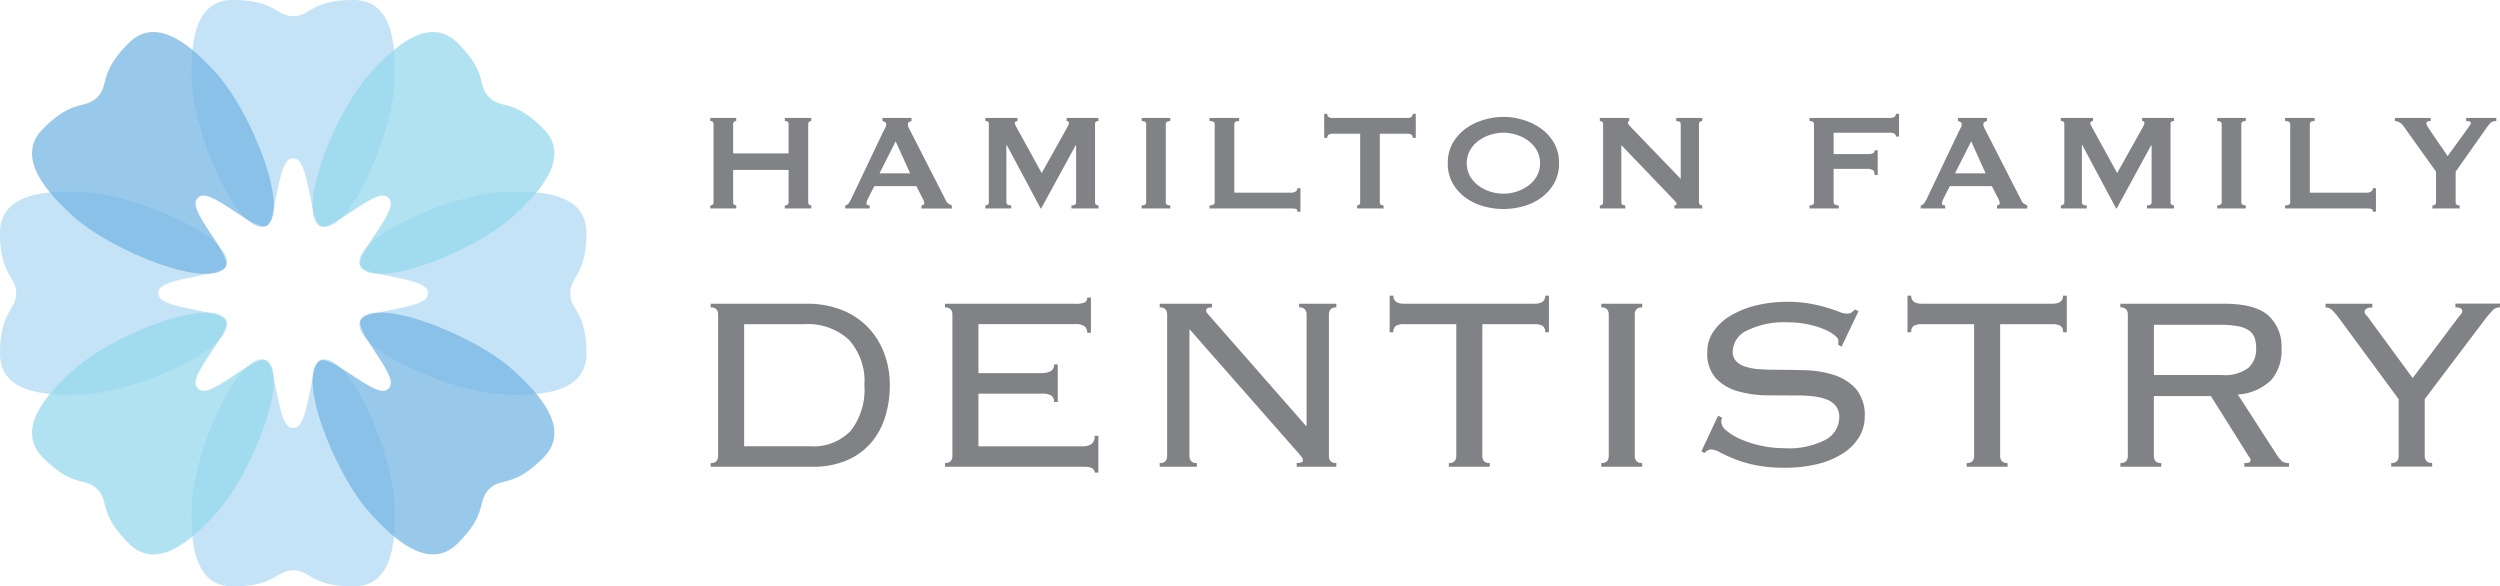 <?xml version="1.0" encoding="UTF-8"?> <svg xmlns="http://www.w3.org/2000/svg" viewBox="0 0 290.418 68.122"><defs><style>.cls-1{opacity:0.75;}.cls-2{fill:#b2daf3;}.cls-3{fill:#96d8ec;}.cls-4{fill:#75b5e3;}.cls-5{fill:#808285;}</style></defs><g id="Layer_2" data-name="Layer 2"><g id="Layer_1-2" data-name="Layer 1"><g class="cls-1"><path class="cls-2" d="M41.087,0c-4.9,0-5.015,1.812-6.918,1.87a.288.288,0,0,1-.216,0C32.05,1.812,31.935,0,27.034,0s-4.867,6.148-4.728,9.6c.231,5.707,4.827,16.773,8.169,16.787,1.806.007,1.575-7.966,3.478-7.966a.316.316,0,0,1,.216,0c1.9,0,1.672,7.973,3.478,7.966,3.342-.014,7.938-11.08,8.168-16.787C45.954,6.148,45.988,0,41.087,0Z"></path><path class="cls-2" d="M41.087,68.122c-4.9,0-5.015-1.813-6.918-1.87a.288.288,0,0,0-.216,0c-1.9.057-2.018,1.87-6.919,1.87s-4.867-6.148-4.728-9.6c.231-5.708,4.827-16.774,8.169-16.787,1.806-.008,1.575,7.966,3.478,7.966a.316.316,0,0,0,.216,0c1.9,0,1.672-7.974,3.478-7.966,3.342.013,7.938,11.079,8.168,16.787C45.954,61.974,45.988,68.122,41.087,68.122Z"></path></g><g class="cls-1"><path class="cls-2" d="M0,27.034c0,4.9,1.812,5.016,1.87,6.919a.288.288,0,0,1,0,.216C1.812,36.072,0,36.187,0,41.088s6.148,4.866,9.6,4.727c5.707-.23,16.773-4.826,16.787-8.168.007-1.806-7.966-1.575-7.966-3.478a.366.366,0,0,0-.019-.108.361.361,0,0,0,.019-.108c0-1.9,7.973-1.672,7.966-3.478C26.369,27.133,15.3,22.537,9.6,22.307,6.148,22.167,0,22.134,0,27.034Z"></path><path class="cls-2" d="M68.122,27.034c0,4.9-1.812,5.016-1.87,6.919a.288.288,0,0,0,0,.216c.058,1.9,1.87,2.018,1.87,6.919s-6.149,4.866-9.6,4.727c-5.708-.23-16.774-4.826-16.787-8.168-.008-1.806,7.965-1.575,7.965-3.478a.368.368,0,0,1,.02-.108.362.362,0,0,1-.02-.108c0-1.9-7.973-1.672-7.965-3.478.013-3.342,11.079-7.938,16.787-8.168C61.973,22.167,68.122,22.134,68.122,27.034Z"></path></g><g class="cls-1"><path class="cls-3" d="M5.008,53.177c3.465,3.465,4.828,2.266,6.213,3.57a.4.4,0,0,0,.092.062.4.4,0,0,0,.061.091c1.3,1.386.106,2.749,3.571,6.214s7.788-.9,10.128-3.442c3.873-4.2,8.448-15.273,6.094-17.646-1.272-1.282-6.746,4.519-8.092,3.173a.383.383,0,0,0-.09-.063.373.373,0,0,0-.062-.089c-1.346-1.346,4.456-6.82,3.173-8.092C23.723,34.6,12.649,39.176,8.449,43.049,5.913,45.388,1.542,49.712,5.008,53.177Z"></path><path class="cls-3" d="M53.177,5.008c3.465,3.465,2.266,4.828,3.57,6.214a.406.406,0,0,1,.062.091.379.379,0,0,1,.09.062c1.387,1.3,2.75.105,6.214,3.57s-.905,7.789-3.441,10.128c-4.2,3.873-15.274,8.448-17.647,6.095-1.282-1.272,4.52-6.747,3.174-8.093a.339.339,0,0,1-.063-.09.347.347,0,0,1-.089-.062c-1.346-1.346-6.82,4.456-8.093,3.173C34.6,23.723,39.176,12.649,43.049,8.45,45.388,5.914,49.712,1.542,53.177,5.008Z"></path></g><g class="cls-1"><path class="cls-4" d="M53.177,63.114c3.465-3.465,2.266-4.828,3.57-6.214a.391.391,0,0,0,.062-.092.325.325,0,0,0,.09-.061c1.387-1.3,2.75-.1,6.214-3.57s-.905-7.789-3.441-10.128c-4.2-3.874-15.273-8.448-17.647-6.094-1.282,1.271,4.52,6.746,3.174,8.092a.333.333,0,0,0-.063.089.35.35,0,0,0-.089.063c-1.346,1.345-6.821-4.455-8.093-3.174C34.6,44.4,39.176,55.473,43.049,59.672,45.388,62.209,49.712,66.579,53.177,63.114Z"></path><path class="cls-4" d="M5.008,14.945c3.465-3.465,4.828-2.266,6.214-3.57a.406.406,0,0,1,.091-.062.376.376,0,0,1,.062-.091c1.3-1.386.105-2.749,3.57-6.214s7.788.906,10.128,3.442c3.873,4.2,8.448,15.273,6.094,17.646-1.271,1.282-6.746-4.519-8.092-3.174a.309.309,0,0,0-.152.153c-1.346,1.346,4.456,6.82,3.173,8.092-2.373,2.354-13.447-2.221-17.646-6.094C5.913,22.734,1.542,18.41,5.008,14.945Z"></path></g><path class="cls-5" d="M91.608,14.419q0-.36-.44-.36V13.7h3.08v.36a.378.378,0,0,0-.25.091.323.323,0,0,0-.11.269V23.5a.326.326,0,0,0,.11.27.377.377,0,0,0,.25.09v.36h-3.08v-.36c.293,0,.44-.119.44-.36V19.74h-6.44V23.5a.329.329,0,0,0,.11.27.377.377,0,0,0,.25.09v.36h-3.02v-.36c.253,0,.38-.119.38-.36v-9.08q0-.36-.38-.36V13.7h3.02v.36a.378.378,0,0,0-.25.091.326.326,0,0,0-.11.269v3.4h6.44Z"></path><path class="cls-5" d="M98.188,23.859a.586.586,0,0,0,.41-.26,4.238,4.238,0,0,0,.29-.5l3.7-7.779c.093-.174.177-.334.25-.481a.881.881,0,0,0,.11-.38.3.3,0,0,0-.14-.28,1.155,1.155,0,0,0-.3-.12V13.7h3.38v.36a1.518,1.518,0,0,0-.28.11.293.293,0,0,0-.14.29.784.784,0,0,0,.07.32c.046.107.117.247.21.42l4.16,8.14a.685.685,0,0,0,.27.321c.113.066.243.132.39.2v.36h-3.52v-.36a.473.473,0,0,0,.2-.06.192.192,0,0,0,.12-.18,1.256,1.256,0,0,0-.16-.52l-.76-1.48h-4.88l-.72,1.419a1.7,1.7,0,0,0-.2.6c0,.148.126.22.38.22v.36h-2.84Zm7.54-3.72-1.68-3.72-1.88,3.72Z"></path><path class="cls-5" d="M114.468,23.859a.447.447,0,0,0,.28-.09.316.316,0,0,0,.12-.27v-9.12a.265.265,0,0,0-.12-.25.542.542,0,0,0-.28-.07V13.7h3.74v.36a.449.449,0,0,0-.21.06.2.2,0,0,0-.11.18.605.605,0,0,0,.08.26c.053.106.113.22.18.341l2.86,5.2,2.88-5.14q.139-.258.21-.41a.659.659,0,0,0,.07-.27c0-.147-.087-.22-.26-.22V13.7h3.7v.36a.542.542,0,0,0-.28.07.265.265,0,0,0-.12.25V23.5a.316.316,0,0,0,.12.27.447.447,0,0,0,.28.09v.36h-3.14v-.36c.36,0,.54-.119.54-.36v-6.64h-.04l-4.02,7.36h-.06l-3.94-7.38h-.04V23.5c0,.241.187.36.56.36v.36h-3Z"></path><path class="cls-5" d="M132.627,23.859c.347,0,.52-.119.52-.36v-9.08q0-.36-.52-.36V13.7h3.32v.36c-.346,0-.52.12-.52.36V23.5c0,.241.174.36.52.36v.36h-3.32Z"></path><path class="cls-5" d="M150.707,24.6c0-.2-.064-.313-.19-.34a2.43,2.43,0,0,0-.49-.04h-9.52v-.36c.4,0,.6-.119.6-.36v-9.08q0-.36-.6-.36V13.7h3.44v.36q-.559,0-.56.36v7.96h6.64a.814.814,0,0,0,.49-.139.452.452,0,0,0,.19-.381h.36V24.6Z"></path><path class="cls-5" d="M160.287,23.5c0,.241.147.36.44.36v.36h-3.08v-.36a.381.381,0,0,0,.25-.09.329.329,0,0,0,.11-.27V15.538h-3.3a.689.689,0,0,0-.35.1.4.4,0,0,0-.17.38h-.36v-2.8h.36a.4.4,0,0,0,.17.38.687.687,0,0,0,.35.1h8.88a.69.69,0,0,0,.35-.1.4.4,0,0,0,.17-.38h.36v2.8h-.36a.4.4,0,0,0-.17-.38.691.691,0,0,0-.35-.1h-3.3Z"></path><path class="cls-5" d="M174.646,13.58a8,8,0,0,1,2.241.33,6.926,6.926,0,0,1,2.08.99,5.346,5.346,0,0,1,1.54,1.67,4.587,4.587,0,0,1,.6,2.389,4.593,4.593,0,0,1-.6,2.39,5.346,5.346,0,0,1-1.54,1.67,6.453,6.453,0,0,1-2.08.96,8.513,8.513,0,0,1-4.48,0,6.424,6.424,0,0,1-2.08-.96,5.323,5.323,0,0,1-1.54-1.67,4.593,4.593,0,0,1-.6-2.39,4.587,4.587,0,0,1,.6-2.389,5.323,5.323,0,0,1,1.54-1.67,6.891,6.891,0,0,1,2.08-.99A7.984,7.984,0,0,1,174.646,13.58Zm0,1.839a5,5,0,0,0-1.52.241,4.636,4.636,0,0,0-1.369.689,3.593,3.593,0,0,0-.99,1.11,3.151,3.151,0,0,0,0,3,3.586,3.586,0,0,0,.99,1.111,4.661,4.661,0,0,0,1.369.689,4.933,4.933,0,0,0,3.04,0,4.672,4.672,0,0,0,1.371-.689,3.611,3.611,0,0,0,.99-1.111,3.151,3.151,0,0,0,0-3,3.619,3.619,0,0,0-.99-1.11,4.648,4.648,0,0,0-1.371-.689A4.989,4.989,0,0,0,174.646,15.419Z"></path><path class="cls-5" d="M185.847,23.859c.253,0,.38-.119.38-.36v-9.08q0-.36-.38-.36V13.7h3.42v.36c-.108,0-.161.067-.161.2,0,.108.133.293.4.561l5.74,5.959v-6.36c0-.24-.174-.36-.52-.36V13.7h3.02v.36q-.381,0-.381.36V23.5c0,.241.127.36.381.36v.36h-3.24v-.36c.174,0,.26-.06.26-.18,0-.094-.108-.246-.321-.46l-6.1-6.36V23.5c0,.241.152.36.461.36v.36h-2.961Z"></path><path class="cls-5" d="M220.247,15.859a.37.37,0,0,0-.17-.33,1.156,1.156,0,0,0-.591-.11h-6.479V17.9h3.92a1.932,1.932,0,0,0,.62-.08.343.343,0,0,0,.22-.361h.36v2.88h-.36c0-.306-.074-.5-.22-.59a1.238,1.238,0,0,0-.62-.13h-3.92V23.5a.288.288,0,0,0,.17.27.9.9,0,0,0,.429.09v.36h-3.4v-.36c.347,0,.519-.119.519-.36v-9.08c0-.24-.172-.36-.519-.36V13.7h9.279a1.011,1.011,0,0,0,.591-.129.422.422,0,0,0,.17-.351h.359v2.64Z"></path><path class="cls-5" d="M223.126,23.859a.586.586,0,0,0,.41-.26,4.238,4.238,0,0,0,.29-.5l3.7-7.779q.139-.261.25-.481a.867.867,0,0,0,.11-.38.3.3,0,0,0-.14-.28,1.17,1.17,0,0,0-.3-.12V13.7h3.38v.36a1.546,1.546,0,0,0-.28.11.291.291,0,0,0-.14.29.784.784,0,0,0,.07.32c.046.107.117.247.21.42l4.16,8.14a.691.691,0,0,0,.27.321c.113.066.243.132.39.2v.36h-3.52v-.36a.473.473,0,0,0,.2-.06.192.192,0,0,0,.12-.18,1.241,1.241,0,0,0-.16-.52l-.76-1.48h-4.88l-.72,1.419a1.681,1.681,0,0,0-.2.6c0,.148.127.22.38.22v.36h-2.84Zm7.54-3.72-1.68-3.72-1.88,3.72Z"></path><path class="cls-5" d="M239.405,23.859a.447.447,0,0,0,.28-.09.314.314,0,0,0,.121-.27v-9.12a.264.264,0,0,0-.121-.25.542.542,0,0,0-.28-.07V13.7h3.74v.36a.455.455,0,0,0-.21.06.2.2,0,0,0-.11.18.62.62,0,0,0,.08.26c.054.106.113.22.181.341l2.859,5.2,2.88-5.14c.094-.172.163-.309.21-.41a.644.644,0,0,0,.07-.27c0-.147-.087-.22-.259-.22V13.7h3.7v.36a.539.539,0,0,0-.28.07.264.264,0,0,0-.121.25V23.5a.314.314,0,0,0,.121.27.445.445,0,0,0,.28.09v.36h-3.141v-.36c.361,0,.54-.119.54-.36v-6.64h-.04l-4.019,7.36h-.061l-3.939-7.38h-.04V23.5c0,.241.186.36.559.36v.36h-3Z"></path><path class="cls-5" d="M257.566,23.859c.347,0,.52-.119.52-.36v-9.08q0-.36-.52-.36V13.7h3.321v.36c-.348,0-.521.12-.521.36V23.5c0,.241.173.36.521.36v.36h-3.321Z"></path><path class="cls-5" d="M275.646,24.6c0-.2-.063-.313-.19-.34a2.43,2.43,0,0,0-.49-.04h-9.52v-.36c.4,0,.6-.119.6-.36v-9.08q0-.36-.6-.36V13.7h3.44v.36q-.56,0-.56.36v7.96h6.64a.814.814,0,0,0,.49-.139.449.449,0,0,0,.19-.381h.36V24.6Z"></path><path class="cls-5" d="M282.366,13.7v.36a1.146,1.146,0,0,0-.34.05.231.231,0,0,0-.16.25,1.7,1.7,0,0,0,.29.57c.194.3.42.641.68,1.02s.53.77.81,1.17.507.74.68,1.02l2.34-3.22q.159-.24.261-.381a.451.451,0,0,0,.1-.259c0-.093-.063-.153-.19-.18a1.756,1.756,0,0,0-.35-.04V13.7h3.5v.36a1.5,1.5,0,0,0-.3.03.778.778,0,0,0-.29.14,1.813,1.813,0,0,0-.32.32q-.169.21-.41.57l-3.4,4.82V23.5c0,.241.153.36.459.36v.36h-3.16v-.36a.48.48,0,0,0,.3-.09.316.316,0,0,0,.12-.27v-3.56l-3.86-5.4a1.084,1.084,0,0,0-.43-.339,1.179,1.179,0,0,0-.49-.14V13.7Z"></path><path class="cls-5" d="M83.421,36.58a1.012,1.012,0,0,0-.18-.63.822.822,0,0,0-.684-.235v-.431h11.16a10.88,10.88,0,0,1,4.014.7,8.646,8.646,0,0,1,3.024,1.962,8.814,8.814,0,0,1,1.926,3.007,10.338,10.338,0,0,1,.684,3.8,12.053,12.053,0,0,1-.577,3.8,8.344,8.344,0,0,1-1.709,3.006,7.729,7.729,0,0,1-2.809,1.962,9.936,9.936,0,0,1-3.869.7H82.557v-.431a.825.825,0,0,0,.684-.235,1.012,1.012,0,0,0,.18-.63ZM94.077,51.843a6,6,0,0,0,4.752-1.8,7.788,7.788,0,0,0,1.584-5.292A7.137,7.137,0,0,0,98.6,39.459a7.03,7.03,0,0,0-5.166-1.8H86.445V51.843Z"></path><path class="cls-5" d="M110.637,36.58a1,1,0,0,0-.181-.63.82.82,0,0,0-.684-.235v-.431h15.084a2.681,2.681,0,0,0,1.188-.162.614.614,0,0,0,.252-.559h.432v4.1H126.3a.963.963,0,0,0-.287-.738,1.682,1.682,0,0,0-1.116-.269H113.661v5.687h7.308a2.3,2.3,0,0,0,1.062-.216.813.813,0,0,0,.414-.792h.431V46.7h-.431a.843.843,0,0,0-.324-.756,2.028,2.028,0,0,0-1.081-.216h-7.379v6.12h12.023a1.869,1.869,0,0,0,1.117-.27,1.122,1.122,0,0,0,.36-.953h.432V54.9h-.432q0-.684-1.261-.684H109.772v-.431a.823.823,0,0,0,.684-.235,1,1,0,0,0,.181-.63Z"></path><path class="cls-5" d="M151.784,49.467V36.58a1.006,1.006,0,0,0-.18-.63.82.82,0,0,0-.684-.235v-.431h4.32v.431a.82.82,0,0,0-.684.235,1,1,0,0,0-.18.63V52.923a1,1,0,0,0,.18.63.823.823,0,0,0,.684.235v.431h-4.608v-.431q.72,0,.72-.289a.6.6,0,0,0-.144-.414,2.619,2.619,0,0,1-.216-.27l-12.816-14.58V52.923a1.006,1.006,0,0,0,.18.63.823.823,0,0,0,.684.235v.431h-4.32v-.431a.823.823,0,0,0,.684-.235,1.006,1.006,0,0,0,.18-.63V36.58a1.006,1.006,0,0,0-.18-.63.82.82,0,0,0-.684-.235v-.431H140.8v.431a1.126,1.126,0,0,0-.54.09.333.333,0,0,0-.144.306.411.411,0,0,0,.09.234,1.852,1.852,0,0,0,.2.235l11.3,12.887Z"></path><path class="cls-5" d="M168.308,53.788a.823.823,0,0,0,.684-.235,1.006,1.006,0,0,0,.18-.63V37.66h-6.048a1.793,1.793,0,0,0-.972.2.837.837,0,0,0-.288.738h-.432V34.347h.432q0,.936,1.26.937h15.12q1.26,0,1.26-.937h.432V38.6H179.5a.837.837,0,0,0-.288-.738,1.793,1.793,0,0,0-.972-.2H172.2V52.923a1.006,1.006,0,0,0,.18.63.823.823,0,0,0,.684.235v.431h-4.752Z"></path><path class="cls-5" d="M186.019,53.788a.827.827,0,0,0,.685-.235,1.012,1.012,0,0,0,.18-.63V36.58a1.012,1.012,0,0,0-.18-.63.824.824,0,0,0-.685-.235v-.431h4.751v.431a.819.819,0,0,0-.683.235,1.012,1.012,0,0,0-.18.63V52.923a1.012,1.012,0,0,0,.18.63.822.822,0,0,0,.683.235v.431h-4.751Z"></path><path class="cls-5" d="M200.059,48.531a1.2,1.2,0,0,0-.108.468,1.465,1.465,0,0,0,.63,1.044,6.634,6.634,0,0,0,1.656.991,12.576,12.576,0,0,0,2.322.737,12.076,12.076,0,0,0,2.627.288,9.283,9.283,0,0,0,4.951-1.008,3.009,3.009,0,0,0,1.53-2.592,2.038,2.038,0,0,0-.378-1.259,2.4,2.4,0,0,0-1.044-.775,6.18,6.18,0,0,0-1.548-.378,15.6,15.6,0,0,0-1.89-.108q-1.656,0-3.51-.018a12.605,12.605,0,0,1-3.4-.467,5.664,5.664,0,0,1-2.555-1.495,4.293,4.293,0,0,1-1.008-3.1,4.1,4.1,0,0,1,.72-2.358,6.231,6.231,0,0,1,1.962-1.818,10.731,10.731,0,0,1,2.934-1.188,14.815,14.815,0,0,1,3.672-.432,14.431,14.431,0,0,1,2.682.217,18.864,18.864,0,0,1,1.962.467q.826.252,1.368.468a2.533,2.533,0,0,0,.9.216.925.925,0,0,0,.576-.144,4.365,4.365,0,0,0,.36-.324l.432.18-1.98,4.141-.4-.252a1.878,1.878,0,0,0,.036-.469q0-.251-.432-.612a5.112,5.112,0,0,0-1.224-.7,10.2,10.2,0,0,0-1.89-.576,11.5,11.5,0,0,0-2.394-.234,9.671,9.671,0,0,0-4.626.936,2.774,2.774,0,0,0-1.71,2.449,1.561,1.561,0,0,0,.378,1.1,2.5,2.5,0,0,0,1.044.648,6.151,6.151,0,0,0,1.548.306q.882.072,1.89.073,1.691,0,3.528.053a12.044,12.044,0,0,1,3.384.558,5.8,5.8,0,0,1,2.556,1.62,4.742,4.742,0,0,1,1.008,3.276,4.472,4.472,0,0,1-.594,2.214,5.755,5.755,0,0,1-1.782,1.89,9.29,9.29,0,0,1-2.934,1.3,15.722,15.722,0,0,1-4.05.469,16.179,16.179,0,0,1-3.366-.307,14.261,14.261,0,0,1-2.43-.72q-1.008-.412-1.656-.756a2.433,2.433,0,0,0-1.044-.341,1.081,1.081,0,0,0-.756.431l-.361-.216,1.945-4.14Z"></path><path class="cls-5" d="M228.463,53.788a.823.823,0,0,0,.684-.235,1,1,0,0,0,.18-.63V37.66h-6.048a1.787,1.787,0,0,0-.971.2.834.834,0,0,0-.289.738h-.432V34.347h.432q0,.936,1.26.937H238.4q1.26,0,1.26-.937h.433V38.6h-.433a.837.837,0,0,0-.288-.738,1.793,1.793,0,0,0-.972-.2h-6.048V52.923a1.006,1.006,0,0,0,.18.63.824.824,0,0,0,.685.235v.431h-4.753Z"></path><path class="cls-5" d="M250.207,52.923a1.006,1.006,0,0,0,.18.63.822.822,0,0,0,.684.235v.431h-4.752v-.431a.823.823,0,0,0,.684-.235,1.006,1.006,0,0,0,.181-.63V36.58a1.006,1.006,0,0,0-.181-.63.82.82,0,0,0-.684-.235v-.431h12.06q3.564,0,5.112,1.349a4.908,4.908,0,0,1,1.548,3.906,5.211,5.211,0,0,1-1.188,3.6,6.116,6.116,0,0,1-3.888,1.692l4.536,7.02a3.554,3.554,0,0,0,.63.756,1.281,1.281,0,0,0,.774.181v.431h-5.184v-.431a1.481,1.481,0,0,0,.594-.073.266.266,0,0,0,.126-.252.552.552,0,0,0-.18-.4l-4.428-7.056h-6.624Zm7.884-9.36a4.551,4.551,0,0,0,3.1-.828,2.929,2.929,0,0,0,.9-2.268,3.656,3.656,0,0,0-.18-1.223,1.778,1.778,0,0,0-.648-.847,3.232,3.232,0,0,0-1.278-.5,10.95,10.95,0,0,0-2.07-.162h-7.7v5.832Z"></path><path class="cls-5" d="M277.782,53.788a.823.823,0,0,0,.684-.235,1.006,1.006,0,0,0,.18-.63V46.372L271.7,36.939a8.919,8.919,0,0,0-.81-.936,1.038,1.038,0,0,0-.738-.288v-.431h5.436v.431q-.9.037-.9.5a.66.66,0,0,0,.216.414,3.507,3.507,0,0,1,.4.522l4.969,6.768,5.255-6.984c.1-.119.2-.252.324-.4a.642.642,0,0,0,.18-.4q0-.432-.792-.432v-.431h5.184v.431a1.1,1.1,0,0,0-.81.306c-.2.2-.474.511-.81.918l-7.128,9.433v6.551a.994.994,0,0,0,.181.63.82.82,0,0,0,.683.235v.431h-4.752Z"></path></g></g></svg> 
